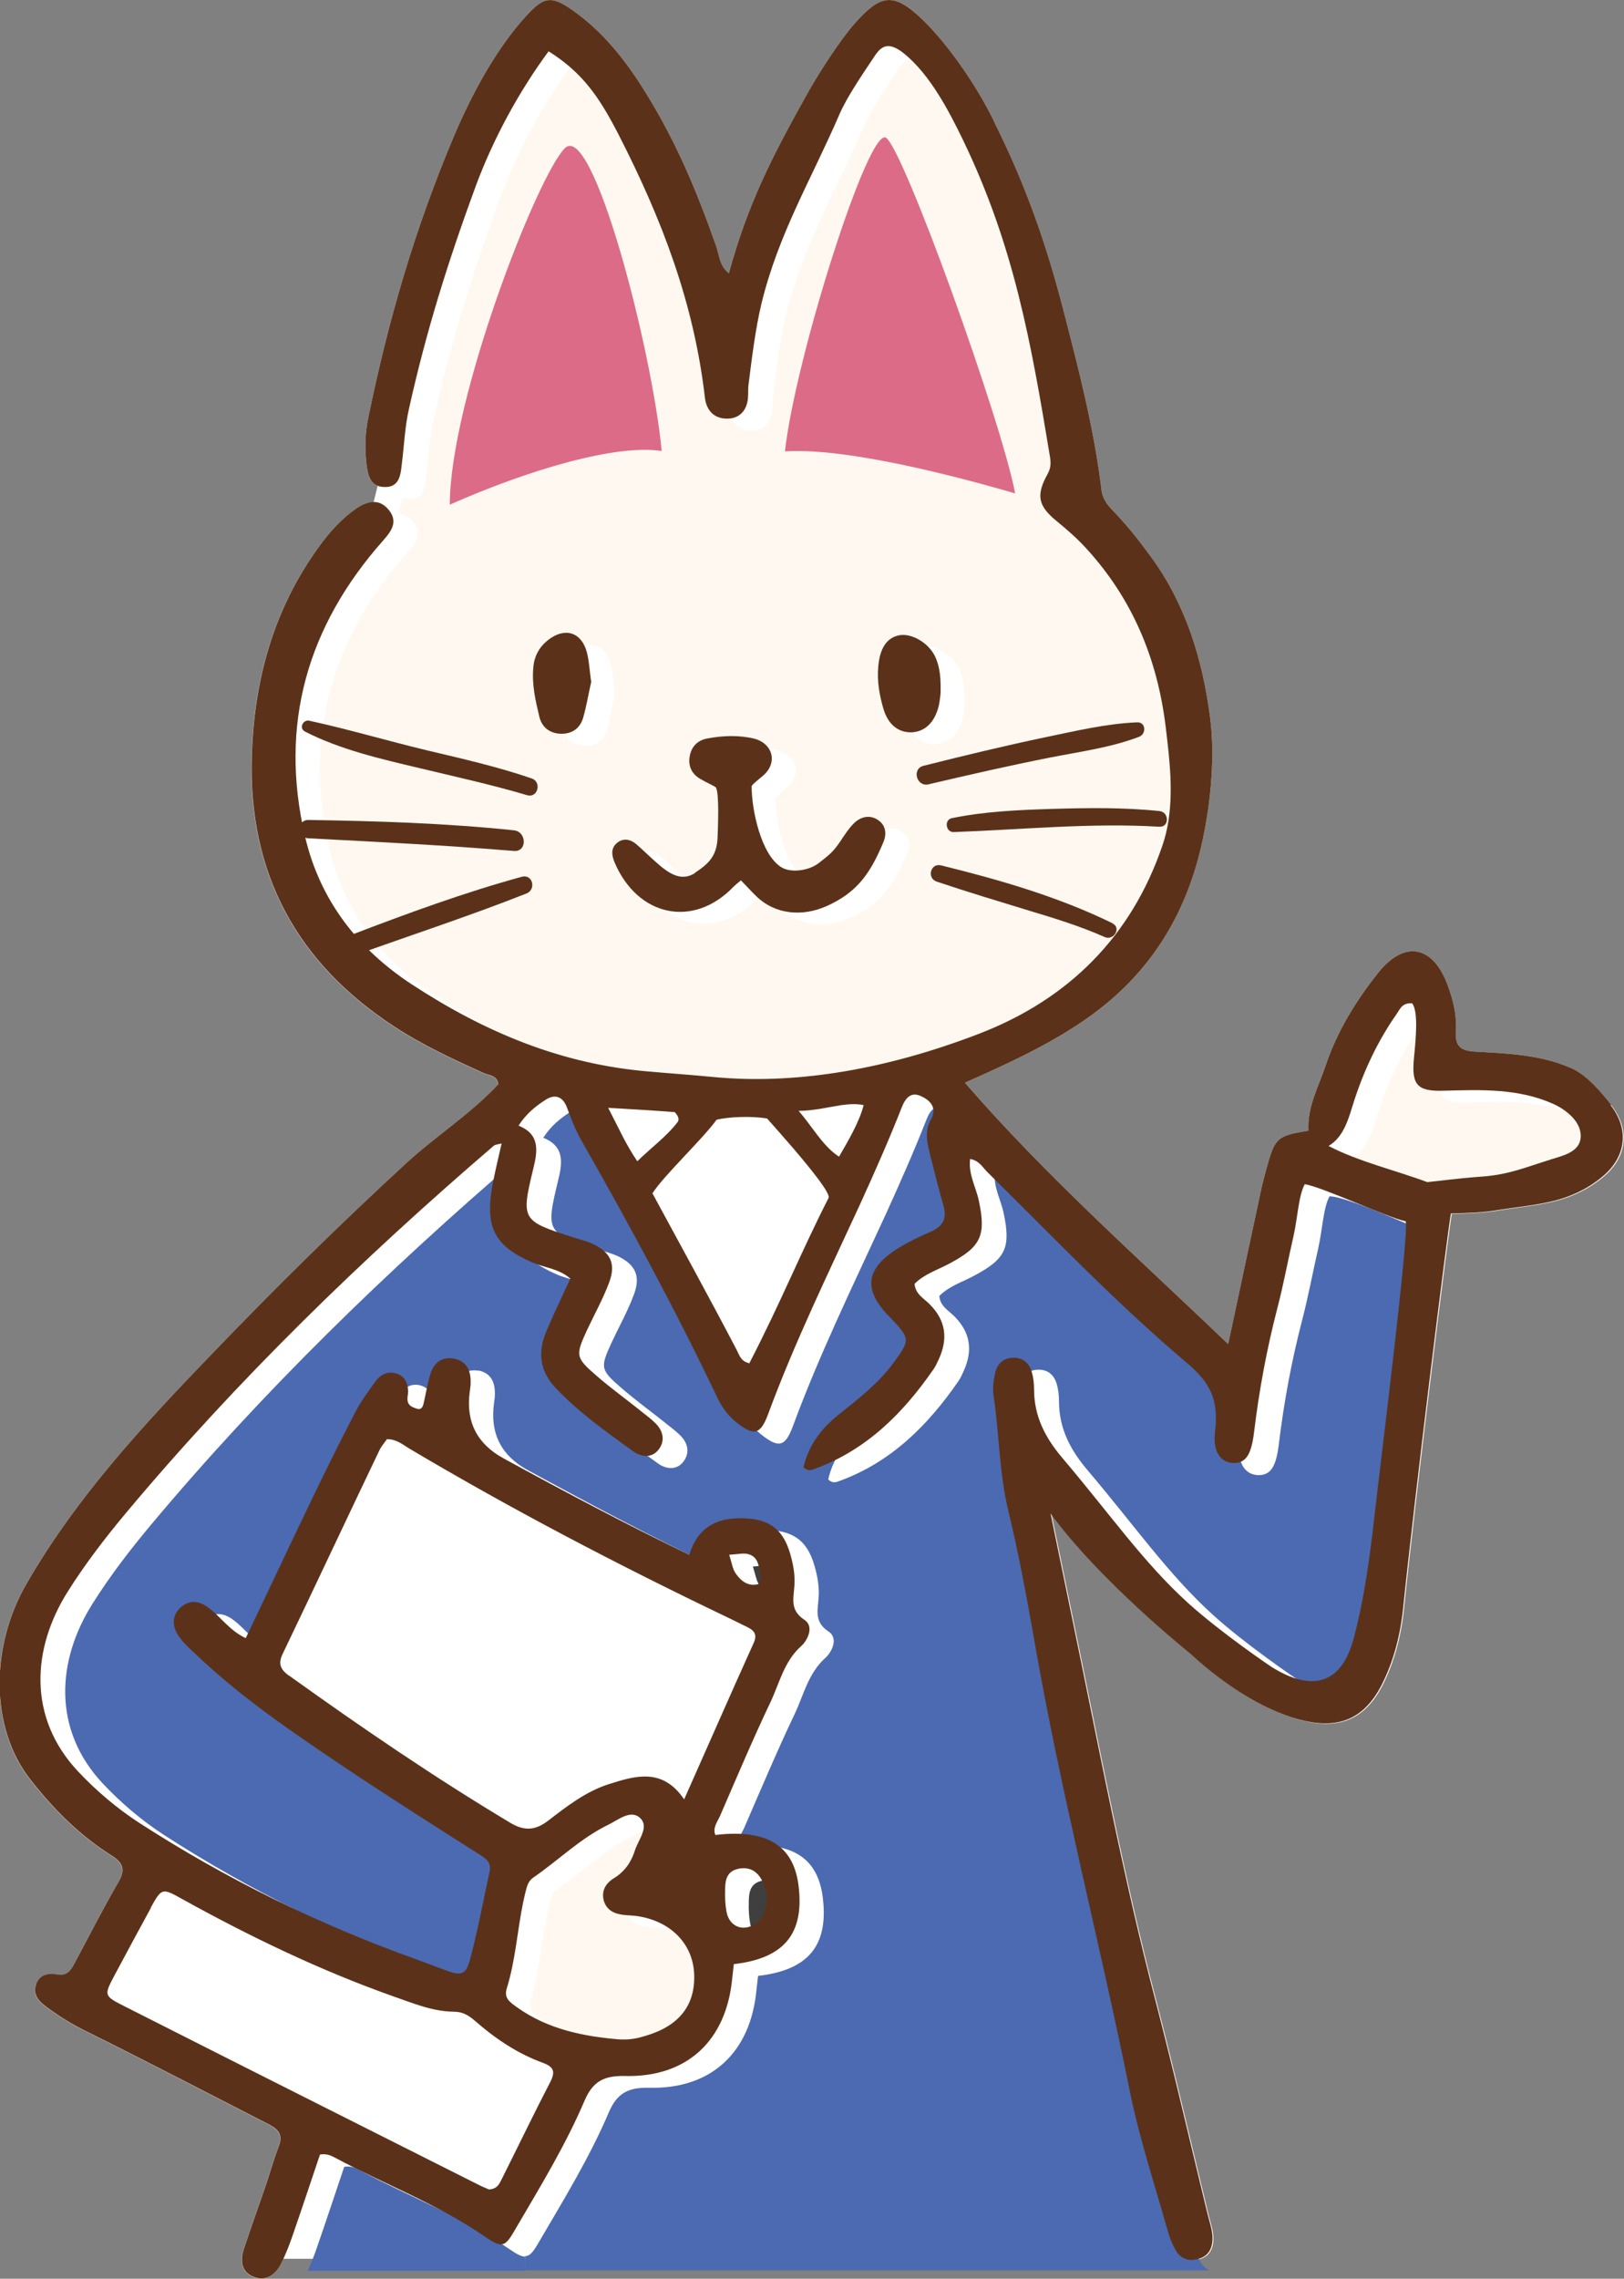 <?xml version="1.0" encoding="UTF-8"?>
<svg id="_レイヤー_2" data-name="レイヤー 2" xmlns="http://www.w3.org/2000/svg" viewBox="0 0 91.2 127.92">
  <rect x="0" y="0" width="91.2" height="127.92" fill="#808080" stroke="none"/>
  <defs>
    <style>
      .cls-1 {
        fill: #3f3f3f;
      }

      .cls-2 {
        fill: #dc6b88;
      }

      .cls-3 {
        fill: #4b6ab1;
      }

      .cls-4 {
        fill: #fff8f1;
      }

      .cls-5 {
        fill: #fff;
      }

      .cls-6 {
        fill: #5b3219;
      }
    </style>
  </defs>
  <g id="text">
    <g>
      <path class="cls-5" d="M88.24,59.96c-1.74-.76-3.56-.82-5.45-.93-.79-.05-1.08-.34-1.03-1.12.06-.9-.15-1.77-.46-2.6-.83-2.26-2.45-2.55-3.93-.67-1.24,1.57-2.29,3.27-2.93,5.19-.4,1.19-1.04,2.32-.96,3.64-1.79.3-1.88.38-2.38,2.21-.12.43-.23.86-.32,1.3-.58,2.69-1.15,5.39-1.81,8.47-5.1-4.89-10.21-9.4-14.78-14.67,2.43-1.08,4.58-2.07,6.56-3.41,3.9-2.62,6.04-6.24,6.88-10.67.09-.44.16-.9.23-1.35.23-1.75.31-3.43.09-5.12-.41-3.15-1.33-6.22-3.24-8.87-.65-.9-1.33-1.77-2.1-2.58-.35-.36-.68-.71-.75-1.26-.42-3.48-1.29-6.81-2.16-10.18-.96-3.71-2.11-6.96-3.81-10.38-.06-.14-.13-.28-.2-.42-1.14-2.25-2.88-4.58-4.22-5.75-1.45-1.28-2.17-.92-3.45.5-.82.92-1.97,2.71-2.58,3.78-2.14,3.81-3.44,6.38-4.51,10.27-.53-.42-.53-1.01-.71-1.52-1.07-3.04-2.22-5.81-3.93-8.57-1.13-1.84-2.43-3.49-4.17-4.7-1.17-.82-1.59-.72-2.54.31-1.72,1.86-3.12,4.49-4.1,6.81-2.2,5.23-3.66,10.24-4.8,15.78-.17.82-.2,1.66-.11,2.49.06.55.15,1.14.64,1.33.04.02.1.01.14.02-.05-.01-.1,0-.14-.02l-.23.92c-.32,0-.64.14-.96.35-.83.57-1.5,1.31-2.09,2.12-2.58,3.53-3.68,7.54-3.8,11.84-.19,6.55,2.54,11.57,7.99,15.13,1.58,1.04,3.29,1.83,5.01,2.61.32.14.79.13.84.64-1.56,1.67-3.5,2.9-5.17,4.43-3.72,3.42-7.31,6.96-10.81,10.6-3.89,4.03-7.69,8.11-10.52,13.02-2.02,3.5-2.06,8.06.22,10.97,1.31,1.68,2.79,3.16,4.59,4.29.65.41.75.81.35,1.49-.86,1.48-1.64,3.02-2.45,4.53-.22.42-.44.75-1,.64-.54-.1-1.04.05-1.19.63-.15.57.24.93.66,1.23.71.53,1.46.98,2.26,1.37,3.43,1.7,6.82,3.47,10.22,5.21.52.27.75.6.52,1.19-.26.68-.46,1.37-.68,2.05-.43,1.26-.88,2.5-1.3,3.77-.05.17-.09.35-.09.5-.02.45.15.83.67,1.03.68.27,1.19-.12,1.5-.7.05-.11.11-.22.16-.33h50.65c-.18-.08-.34-.22-.46-.42.12.2.27.34.46.42.25.12.55.11.86,0t.02,0c.46-.16.67-.53.7-1.01.03-.51-.15-.97-.27-1.46-.97-3.97-1.88-7.96-2.91-11.92-1.87-7.13-3.21-14.38-4.71-21.59-.4-1.94-.8-3.88-1.2-5.83,2.83,3.85,7.71,7.74,7.88,7.89,2.06,1.9,4.45,3.34,6.45,3.76,1.98.42,3.31-.21,4.25-2.01.71-1.4,1.08-2.9,1.23-4.46.64-6.2,2.46-20.86,2.67-22.03,1.04-.02,1.86-.06,2.5-.17.98-.16,1.98-.25,2.95-.46,1.15-.24,2.21-.71,3.12-1.49,1.29-1.11,1.44-2.65.38-3.98-.6-.76-1.39-1.7-2.26-2.09ZM53.08,5.9c-.5-.87-1.07-1.71-1.74-2.39.67.68,1.24,1.52,1.74,2.39ZM49.02,3.34c.24-.36.47-.74.86-.75-.4.01-.63.39-.86.75-.14.21-.3.44-.46.7.17-.25.33-.49.46-.7ZM34.36,6.78c-.27-.49-.54-.94-.82-1.35.28.41.55.85.82,1.35Z"/>
      <path class="cls-1" d="M44.27,106.61c.06.21.1.42.14.6-.09.53-.13,1.04-.56,1.38-.71.57-1.56.28-1.72-.6-.07-.38-.09-.78-.08-1.16,0-.57.05-1.12.78-1.26.69-.13,1.2.24,1.44,1.04Z"/>
      <path class="cls-1" d="M43.9,89.59c-.55.14-.95-.17-1.24-.58-.18-.24-.23-.6-.38-1.07.49-.03.76-.1,1.02-.05.69.14.64.79.77,1.29.03.12-.07.38-.16.41Z"/>
      <path class="cls-5" d="M31.79,116.45c.63.23.75.49.44,1.09-.94,1.81-1.83,3.67-2.75,5.5-.12.24-.24.5-.69.53-.16-.07-.41-.17-.66-.3-6.62-3.33-13.25-6.66-19.86-10.01-1.11-.56-1.1-.6-.51-1.71.68-1.27,1.36-2.54,2.05-3.8.61-1.09.63-1.11,1.75-.48,3.83,2.12,7.77,4.02,11.9,5.48,1.1.38,2.17.84,3.37.85.48,0,.82.2,1.18.51,1.13.99,2.37,1.83,3.79,2.35Z"/>
      <path class="cls-5" d="M24.33,81.98c5.76,3.42,11.7,6.52,17.74,9.42.4.19.8.39,1.19.58s.62.4.4.9c-1.3,2.87-2.56,5.76-3.91,8.79-1.22-1.8-2.76-1.32-4.24-.85-1.28.41-2.35,1.24-3.4,2.05-.7.53-1.3.6-2.1.13-4.28-2.56-8.39-5.37-12.45-8.28-.46-.34-.64-.65-.35-1.24,1.82-3.79,3.6-7.6,5.42-11.4.11-.24.3-.45.43-.64.55,0,.89.31,1.26.53Z"/>
      <path class="cls-3" d="M29.49,127.48h-12.21c.18-.39.34-.8.48-1.2.54-1.56,1.06-3.12,1.57-4.64.4-.07.64.07.89.2,2.77,1.48,5.75,2.6,8.36,4.4.42.29.69.44.91.44v.8Z"/>
      <path class="cls-5" d="M46.19,63.03c.83,0,1.66-.21,2.39-.32.46-.06.87-.09,1.26,0-.25.97-.88,2.02-1.38,2.89-.21-.13-.41-.3-.6-.49-.57-.57-1.05-1.36-1.67-2.08Z"/>
      <path class="cls-5" d="M39.23,63.09c.28.3.24.47.14.59-.6.78-1.5,1.44-2.24,2.17-.64-.94-1.04-1.85-1.63-2.99,1.52.09,2.7.16,3.72.24Z"/>
      <path class="cls-5" d="M45.92,65.17c1.02,1.2,2.07,2.5,1.95,2.75-1.51,2.95-2.69,5.88-4.45,9.28-.48-.11-.56-.46-.71-.75-1.38-2.65-3.31-6.17-4.73-8.79.6-.96,2.86-3.09,3.6-4.13.66-.17,2-.22,2.84-.07.35.39.92,1.04,1.5,1.71Z"/>
      <path class="cls-3" d="M26.89,76.95c-.73-.13-1.16.27-1.35.93-.16.53-.24,1.08-.37,1.62-.04.15-.12.33-.34.27-.15-.05-.32-.1-.43-.21-.22-.23-.09-.52-.09-.79-.02-.49-.22-.87-.71-1s-.88.11-1.15.49c-.38.54-.79,1.08-1.09,1.66-.85,1.63-1.66,3.27-2.45,4.91-1.25,2.59-2.47,5.2-3.72,7.81-.94-.44-1.42-1.23-2.14-1.74-.5-.36-1.03-.42-1.52.02-.49.45-.47,1.01-.16,1.52.26.42.64.76,1.01,1.1,2.54,2.43,5.43,4.38,8.33,6.33,2.49,1.67,5.02,3.27,7.55,4.88.4.25.75.47.62,1.02-.09.41-.17.81-.26,1.22-.25,1.22-.5,2.43-.82,3.64-.24.92-.49.99-1.4.65-.57-.22-1.15-.43-1.72-.64-5.45-1.96-10.61-4.49-15.47-7.63-1.26-.82-2.39-1.78-3.43-2.88-2.86-3.04-2.59-6.93-.58-10.11.97-1.54,2.09-3,3.26-4.4,6.27-7.49,13.26-14.27,20.67-20.63.08-.06.2-.06.43-.12-.2.9-.42,1.75-.56,2.61-.34,2.17.24,3.18,2.26,4.06.7.31,1.52.35,2.16.92-.46,1.01-.95,1.99-1.37,3.01-.46,1.11-.35,2.17.51,3.09,1.3,1.39,2.84,2.47,4.37,3.58.48.35,1.09.42,1.48-.13.36-.52.19-1.07-.27-1.49-.28-.27-.6-.49-.9-.74-.78-.62-1.59-1.21-2.34-1.86-1.19-1.03-1.2-1.14-.56-2.54.42-.9.91-1.77,1.26-2.71.39-1.04.08-1.69-.92-2.16-.35-.16-.73-.25-1.1-.37-2.88-.92-2.94-.97-2.25-3.82.26-1.04.39-1.96-.82-2.45.44-.68.97-1.1,1.52-1.45.47-.31.94-.24,1.19.41.23.62.47,1.25.79,1.82,2.69,4.72,5.28,9.49,7.62,14.4.26.56.59,1.05,1.08,1.45.99.79,1.37.76,1.81-.42,1.49-4.04,3.38-7.91,5.18-11.82.81-1.78,1.6-3.56,2.32-5.39.22-.57.53-.91,1.08-.66.49.22.95.63.57,1.31-.4.69-.19,1.4-.02,2.1.23.92.46,1.83.72,2.73.2.71,0,1.15-.68,1.46-.86.38-1.73.78-2.47,1.37-1.08.89-1.18,1.78-.35,2.89.16.22.36.42.56.62,1.08,1.15,1.08,1.2.14,2.49-.86,1.18-2.02,2.06-3.14,2.96-.97.78-1.65,1.73-1.92,2.91.27.26.48.14.68.07,2.87-1.06,4.92-3.11,6.62-5.57.13-.18.21-.38.31-.59.51-1.13.39-2.14-.51-3.05-.33-.34-.82-.58-.86-1.16.57-.57,1.33-.79,2-1.16,1.74-.93,2.02-1.57,1.61-3.5-.16-.77-.6-1.48-.49-2.35.53.1.71.49.98.75,3.67,3.62,7.24,7.36,11.18,10.69,1.3,1.1,1.82,2.03,1.59,3.9-.14,1.19.4,1.74,1.09,1.73.68-.02.96-.52,1.11-1.77.28-2.31.71-4.64,1.3-6.91.35-1.34.6-2.71.91-4.06.23-1.01.28-2.26.63-2.91.95-.02,4.7,1.74,5.67,2.08.21.64-.17,1.72-.22,3.43-.14,4.66-1.03,8.73-1.27,11.91-.17,2.32-.83,5.84-1.43,8.1-.69,2.54-2.33,2.98-4.58,1.58-.09-.05-2.94-1.99-4.73-3.62-2.48-2.25-4.38-4.99-7.02-8.1-.98-1.15-1.61-2.36-1.61-3.88,0-.33-.04-.68-.13-.98-.14-.46-.45-.77-.96-.79-.59-.02-.97.31-1.09.83-.1.42-.16.9-.09,1.32.32,2.14.31,4.3.82,6.42.57,2.36,1.02,4.77,1.44,7.16,1.48,8.57,3.68,16.98,5.4,25.5.53,2.6,1.37,5.14,2.09,7.69.12.42.27.86.5,1.22.12.2.27.34.46.42H29.49v-.8c.3,0,.49-.29.84-.9,1.37-2.34,2.79-4.66,3.86-7.17.45-1.05,1.06-1.4,2.22-1.38h.03c3.51.09,5.71-1.99,6.04-5.48.03-.27.06-.54.09-.8,2.79-.32,3.93-1.67,3.65-4.27-.24-2.37-1.75-3.33-4.69-2.98-.16-.42.13-.75.27-1.08.93-2.14,1.83-4.28,2.83-6.38.51-1.08.76-2.29,1.74-3.16.29-.26.76-1.06.16-1.46-.81-.54-.61-1.16-.56-1.89.05-.59-.06-1.22-.23-1.8-.42-1.48-1.28-2.02-2.83-2.01-1.44,0-2.41.62-2.84,2.05-3.6-1.73-7.02-3.55-10.43-5.41q-2.24-1.22-1.9-3.74c.02-.16.05-.33.05-.49.02-.68-.2-1.22-.93-1.37Z"/>
      <path class="cls-4" d="M37.3,102.74c.51.49-.12,1.22-.31,1.82-.2.64-.58,1.19-1.18,1.55-.47.29-.71.72-.56,1.27.16.55.63.74,1.15.79.28.03.56.03.83.08,1.81.31,3,1.55,3.09,3.19.09,1.76-.81,2.94-2.68,3.5-.4.13-.81.22-1.23.22-.08,0-.16,0-.24,0-2.07-.17-4.06-.57-5.8-1.81-.37-.27-.75-.5-.57-1.06.49-1.58.59-3.23.92-4.84.04-.17.08-.35.12-.53.08-.32.14-.65.45-.86,1.41-.97,2.64-2.2,4.2-2.96.58-.28,1.28-.89,1.81-.37Z"/>
      <path class="cls-4" d="M80.65,56.98c.44.22.21,1.99.11,3.02-.16,1.55.15,1.94,1.68,1.89,2.14-.06,4.19-.13,6.14.74.68.31,1.65,1.01,1.53,1.95-.1.76-1,.96-1.68,1.17-1.49.46-2.32.84-3.87.96-1.41.1-2.41.25-3.07.31-1.7-.64-3.65-1.1-5.54-2.03.89-.52,1.15-1.64,1.43-2.52.57-1.75,1.34-3.39,2.4-4.9.18-.25.28-.62.86-.59Z"/>
      <path class="cls-4" d="M23.01,28.01c.81,0,.86-.72.93-1.33.13-1.04.17-2.1.41-3.12.98-4.39,2.2-8.26,3.75-12.48.97-2.61,2.42-5.29,4.08-7.53,1.88,1.19,2.81,2.5,3.93,4.68,2.43,4.75,4.23,9.43,4.85,14.79.09.71.53,1.14,1.2,1.15.69.02,1.13-.4,1.21-1.11.03-.27,0-.56.04-.83.18-1.43.38-3.09.72-4.51.96-3.94,2.78-6.93,4.39-10.65.39-.91,1.29-2.24,1.84-3.06.38-.58.74-1.19,1.81-.31,1.43,1.18,2.46,3.14,3.27,4.81,2.87,5.94,3.83,11.36,4.9,17.84.05.35.04.6-.14.93-.67,1.21-.53,1.8.53,2.66.56.46,1.1.93,1.59,1.46,2.65,2.87,4.06,6.27,4.52,10.14.22,1.82.43,3.66.11,5.43-.07.39-.17.78-.3,1.16-1.74,5.12-5.29,8.65-10.32,10.58-2.58.99-5.27,1.76-8.01,2.18-2.28.35-4.59.46-6.89.24-1.21-.12-2.43-.2-3.64-.31-4.91-.41-9.2-2.21-13.31-4.9-3.03-1.99-5.15-4.73-5.98-8.29-1.47-6.29.13-11.81,4.38-16.61.49-.55.86-1.08.31-1.74-.26-.31-.54-.43-.83-.43l.23-.92c.13.05.27.07.43.07ZM54.16,39.61c.02-.82-.02-1.48-.31-2.09-.36-.76-1.3-1.31-2-1.19-.7.13-1.1.71-1.19,1.77-.07.79.06,1.55.27,2.29.26.95.85,1.41,1.61,1.39.75-.03,1.3-.55,1.53-1.49.06-.27.08-.55.1-.68ZM50.96,47.91c.18-.44.12-.92-.29-1.2-.46-.33-.97-.22-1.37.16-.31.31-.55.69-.79,1.05-.41.6-.61.73-1.19,1.19-.53.42-1.58.59-2.14.21-1.1-.73-1.63-3.17-1.63-4.53.09-.17.66-.57.81-.75.65-.75.27-1.68-.68-1.92-.86-.2-1.76-.17-2.64,0-.53.1-.88.46-.97,1.01-.09.54.12.97.57,1.24.42.25.72.36.9.49.21.34.11,2.34.1,2.76-.03,1.1-.51,1.53-1.28,2.04-.82.55-1.57-.04-2.21-.61-.38-.33-.72-.68-1.11-1.01-.32-.27-.72-.35-1.07-.06-.34.28-.31.66-.15,1.06,1.29,3.08,4.45,3.76,6.71,1.38.08-.08.16-.14.4-.34.33.34.59.63.86.89,1.1,1.06,2.61,1.14,3.92.57,1.79-.79,2.51-1.91,3.23-3.63ZM34.53,38.95c-.09-.6-.11-1.16-.25-1.69-.31-1.11-1.23-1.39-2.16-.67-.5.39-.79.91-.84,1.55-.09.95.12,1.86.34,2.77.14.58.57.93,1.2.95s1.08-.29,1.26-.87c.2-.68.31-1.39.46-2.04Z"/>
      <path class="cls-2" d="M25.26,28.34c0-5.86,4.9-18.45,6.46-20.02,1.56-1.56,4.89,11.23,5.44,17-2.51-.4-7.41,1.02-11.9,3.01Z"/>
      <path class="cls-2" d="M44.08,25.34c2.93-.2,8.24.99,12.93,2.36-.78-4.1-6.28-19.38-7.26-19.97s-5.08,12.33-5.67,17.61Z"/>
      <path class="cls-6" d="M17.11,41.06c2.01,1.03,4.3,1.55,6.49,2.07,2,.48,4.02.92,6,1.51.6.18.84-.74.26-.94-1.92-.66-3.91-1.11-5.89-1.58-2.21-.53-4.39-1.18-6.6-1.66-.35-.08-.6.42-.25.6h0Z"/>
      <path class="cls-6" d="M52.14,44.03c2.26-.53,4.53-1.05,6.81-1.5,1.67-.33,3.43-.56,5.02-1.17.41-.15.39-.83-.11-.81-1.73.07-3.48.49-5.17.84-2.29.48-4.56,1.03-6.83,1.6-.67.17-.39,1.2.29,1.04h0Z"/>
      <path class="cls-6" d="M17.32,47.06c3.85.2,7.7.39,11.54.71.75.06.73-1.08,0-1.16-3.83-.4-7.69-.52-11.54-.58-.67,0-.66,1,0,1.03h0Z"/>
      <path class="cls-6" d="M20.03,53.59c3.18-1.14,6.39-2.19,9.53-3.43.57-.22.36-1.11-.26-.94-3.25.89-6.43,2.06-9.57,3.26-.68.26-.39,1.35.3,1.1h0Z"/>
      <path class="cls-6" d="M65.11,45.53c-2.01-.21-4.04-.18-6.06-.12-1.87.06-3.76.14-5.6.52-.44.09-.34.8.11.78,3.84-.14,7.71-.53,11.55-.3.57.03.55-.83,0-.88h0Z"/>
      <path class="cls-6" d="M62.48,51.83c-3.05-1.49-6.34-2.44-9.63-3.25-.59-.15-.82.71-.25.91,1.72.58,3.46,1.1,5.19,1.63,1.43.43,2.87.87,4.24,1.48.51.23.96-.51.45-.76h0Z"/>
      <g>
        <path class="cls-6" d="M90.5,62.05c-.6-.76-1.39-1.7-2.26-2.09-1.74-.76-3.56-.82-5.45-.93-.79-.05-1.08-.34-1.03-1.12.06-.9-.15-1.77-.46-2.6-.83-2.26-2.45-2.55-3.93-.67-1.24,1.57-2.29,3.27-2.93,5.19-.4,1.19-1.04,2.32-.96,3.64-1.79.3-1.88.38-2.38,2.21-.12.43-.23.86-.32,1.3-.58,2.69-1.15,5.39-1.81,8.47-5.1-4.89-10.21-9.4-14.78-14.67,2.43-1.08,4.58-2.07,6.56-3.41,3.9-2.62,6.04-6.24,6.88-10.67.09-.44.16-.9.23-1.35.23-1.75.31-3.43.09-5.12-.41-3.15-1.33-6.22-3.24-8.87-.65-.9-1.33-1.77-2.1-2.58-.35-.36-.68-.71-.75-1.26-.42-3.48-1.29-6.81-2.16-10.18-.96-3.71-2.11-6.96-3.81-10.38-.06-.14-.13-.28-.2-.42-1.14-2.25-2.88-4.58-4.22-5.75-1.45-1.28-2.17-.92-3.45.5-.82.92-1.97,2.71-2.58,3.78-2.14,3.81-3.44,6.38-4.51,10.27-.53-.42-.53-1.01-.71-1.52-1.07-3.04-2.22-5.81-3.93-8.57-1.13-1.84-2.43-3.49-4.17-4.7-1.17-.82-1.59-.72-2.54.31-1.72,1.86-3.12,4.49-4.1,6.81-2.2,5.23-3.66,10.24-4.8,15.78-.17.82-.2,1.66-.11,2.49.06.55.15,1.14.64,1.33.13.05.27.07.43.07.81,0,.86-.72.93-1.33.13-1.04.17-2.1.41-3.12.98-4.39,2.2-8.26,3.75-12.48.97-2.61,2.42-5.29,4.08-7.53,1.88,1.19,2.81,2.5,3.93,4.68,2.43,4.75,4.23,9.43,4.85,14.79.09.71.53,1.14,1.2,1.15.69.02,1.13-.4,1.21-1.11.03-.27,0-.56.04-.83.18-1.43.38-3.09.72-4.51.96-3.94,2.78-6.93,4.39-10.65.39-.91,1.29-2.24,1.84-3.06.38-.58.74-1.19,1.81-.31,1.43,1.18,2.46,3.14,3.27,4.81,2.87,5.94,3.83,11.36,4.9,17.84.05.35.04.6-.14.93-.67,1.21-.53,1.8.53,2.66.56.46,1.1.93,1.59,1.46,2.65,2.87,4.06,6.27,4.52,10.14.22,1.82.43,3.66.11,5.43-.07.39-.17.78-.3,1.16-1.74,5.12-5.29,8.65-10.32,10.58-2.58.99-5.27,1.76-8.01,2.18-2.28.35-4.59.46-6.89.24-1.21-.12-2.43-.2-3.64-.31-4.91-.41-9.2-2.21-13.31-4.9-3.03-1.99-5.15-4.73-5.98-8.29-1.47-6.29.13-11.81,4.38-16.61.49-.55.86-1.08.31-1.74-.26-.31-.54-.43-.83-.43-.32,0-.64.14-.96.35-.83.57-1.5,1.31-2.09,2.12-2.58,3.53-3.68,7.54-3.8,11.84-.19,6.55,2.54,11.57,7.99,15.13,1.58,1.04,3.29,1.83,5.01,2.61.32.14.79.13.84.64-1.56,1.67-3.5,2.9-5.17,4.43-3.72,3.42-7.31,6.96-10.81,10.6-3.89,4.03-7.69,8.11-10.52,13.02-2.02,3.5-2.06,8.06.22,10.97,1.31,1.68,2.79,3.16,4.59,4.29.65.41.75.81.35,1.49-.86,1.48-1.64,3.02-2.45,4.53-.22.42-.44.75-1,.64-.54-.1-1.04.05-1.19.63-.15.57.24.93.66,1.23.71.53,1.46.98,2.26,1.37,3.43,1.7,6.82,3.47,10.22,5.21.52.27.75.6.52,1.19-.26.68-.46,1.37-.68,2.05-.43,1.26-.88,2.5-1.3,3.77-.05.17-.09.35-.09.5-.02.45.15.83.67,1.03.68.27,1.19-.12,1.5-.7.05-.11.11-.22.16-.33.18-.39.34-.8.48-1.2.54-1.56,1.06-3.12,1.57-4.64.4-.07.64.07.89.2,2.77,1.48,5.75,2.6,8.36,4.4.42.29.69.44.91.44.3,0,.49-.29.84-.9,1.37-2.34,2.79-4.66,3.86-7.17.45-1.05,1.06-1.4,2.22-1.38h.03c3.51.09,5.71-1.99,6.04-5.48.03-.27.06-.54.09-.8,2.79-.32,3.93-1.67,3.65-4.27-.24-2.37-1.75-3.33-4.69-2.98-.16-.42.13-.75.27-1.08.93-2.14,1.83-4.28,2.83-6.38.51-1.08.76-2.29,1.74-3.16.29-.26.76-1.06.16-1.46-.81-.54-.61-1.16-.56-1.89.05-.59-.06-1.22-.23-1.8-.42-1.48-1.28-2.02-2.83-2.01-1.44,0-2.41.62-2.84,2.05-3.6-1.73-7.02-3.55-10.43-5.41q-2.24-1.22-1.9-3.74c.02-.16.05-.33.05-.49.02-.68-.2-1.22-.93-1.37-.73-.13-1.16.27-1.35.93-.16.53-.24,1.08-.37,1.62-.04.15-.12.33-.34.27-.15-.05-.32-.1-.43-.21-.22-.23-.09-.52-.09-.79-.02-.49-.22-.87-.71-1-.49-.13-.88.11-1.15.49-.38.54-.79,1.08-1.09,1.66-.85,1.63-1.66,3.27-2.45,4.91-1.25,2.59-2.47,5.2-3.72,7.81-.94-.44-1.42-1.23-2.14-1.74-.5-.36-1.03-.42-1.52.02-.49.45-.47,1.01-.16,1.52.26.42.64.76,1.01,1.1,2.54,2.43,5.43,4.38,8.33,6.33,2.49,1.67,5.02,3.27,7.55,4.88.4.25.75.47.62,1.02-.09.41-.17.81-.26,1.22-.25,1.22-.5,2.43-.82,3.64-.24.92-.49.99-1.4.65-.57-.22-1.15-.43-1.72-.64-5.45-1.96-10.61-4.49-15.47-7.63-1.26-.82-2.39-1.78-3.43-2.88-2.86-3.04-2.59-6.93-.58-10.11.97-1.54,2.09-3,3.26-4.4,6.27-7.49,13.26-14.27,20.67-20.63.08-.06.2-.06.43-.12-.2.9-.42,1.75-.56,2.61-.34,2.17.24,3.18,2.26,4.06.7.31,1.52.35,2.16.92-.46,1-.95,1.99-1.37,3.01-.46,1.11-.35,2.17.51,3.09,1.3,1.39,2.84,2.47,4.37,3.58.48.35,1.09.42,1.48-.13.36-.52.19-1.07-.27-1.49-.28-.27-.6-.49-.9-.74-.78-.62-1.59-1.21-2.34-1.86-1.19-1.03-1.2-1.14-.56-2.54.42-.9.91-1.77,1.26-2.71.39-1.04.08-1.69-.92-2.16-.35-.16-.73-.25-1.1-.37-2.88-.92-2.94-.97-2.25-3.82.26-1.04.39-1.96-.82-2.45.44-.68.97-1.1,1.52-1.45.47-.31.94-.24,1.19.41.23.62.47,1.25.79,1.82,2.69,4.72,5.28,9.49,7.62,14.4.26.56.59,1.05,1.08,1.45.99.79,1.37.76,1.81-.42,1.49-4.04,3.38-7.91,5.18-11.82.81-1.78,1.6-3.56,2.32-5.39.22-.57.53-.91,1.08-.66.49.22.95.63.57,1.31-.4.69-.19,1.4-.02,2.1.23.92.46,1.83.72,2.73.2.71,0,1.15-.68,1.46-.86.38-1.73.78-2.47,1.37-1.08.89-1.18,1.78-.35,2.89.16.22.36.42.56.62,1.08,1.15,1.08,1.2.14,2.49-.86,1.18-2.02,2.06-3.14,2.96-.97.78-1.65,1.73-1.92,2.91.27.26.48.14.68.07,2.87-1.06,4.92-3.11,6.62-5.57.13-.18.21-.38.31-.59.51-1.13.39-2.14-.51-3.05-.33-.34-.82-.58-.86-1.16.57-.57,1.33-.79,2-1.16,1.74-.93,2.02-1.57,1.61-3.5-.16-.77-.6-1.48-.49-2.35.53.1.71.49.98.75,3.67,3.62,7.24,7.36,11.18,10.69,1.3,1.1,1.82,2.03,1.59,3.9-.14,1.19.4,1.74,1.09,1.73.68-.02.96-.52,1.11-1.77.28-2.31.71-4.64,1.3-6.91.35-1.34.6-2.71.91-4.06.23-1.01.28-2.26.63-2.91.92.12,4.67,1.88,5.67,2.08.21.64-1.44,13.75-1.75,16.52-.26,2.31-.57,4.66-1.18,6.93-.69,2.54-2.33,2.98-4.58,1.58-.09-.05-2.94-1.99-4.73-3.62-2.48-2.25-4.38-4.99-7.02-8.1-.98-1.15-1.61-2.36-1.61-3.88,0-.33-.04-.68-.13-.98-.14-.46-.45-.77-.96-.79-.59-.02-.97.31-1.09.83-.1.42-.16.9-.09,1.32.32,2.14.31,4.3.82,6.42.57,2.36,1.02,4.77,1.44,7.16,1.48,8.57,3.68,16.98,5.4,25.5.53,2.6,1.37,5.14,2.09,7.69.12.42.27.86.5,1.22.12.2.27.34.46.42.25.12.55.11.86,0t.02,0c.46-.16.67-.53.7-1.01.03-.51-.15-.97-.27-1.46-.97-3.97-1.88-7.96-2.91-11.92-1.87-7.13-3.21-14.38-4.71-21.59-.4-1.94-.8-3.88-1.2-5.83,2.83,3.85,7.71,7.74,7.88,7.89,2.06,1.9,4.45,3.34,6.45,3.76,1.98.42,3.31-.21,4.25-2.01.71-1.4,1.08-2.9,1.23-4.46.64-6.2,2.46-20.86,2.67-22.03,1.04-.02,1.86-.06,2.5-.17.98-.16,1.98-.25,2.95-.46,1.15-.24,2.21-.71,3.12-1.49,1.29-1.11,1.44-2.65.38-3.98ZM41.5,104.9c.69-.13,1.2.24,1.44,1.04.06.21.1.42.14.6-.09.53-.13,1.04-.56,1.38-.71.57-1.56.28-1.72-.6-.07-.38-.09-.78-.08-1.16,0-.57.05-1.12.78-1.26ZM41.96,87.23c.69.14.64.79.77,1.29.03.12-.07.38-.16.41-.55.14-.95-.17-1.24-.58-.18-.24-.23-.6-.38-1.07.49-.03.76-.1,1.02-.05ZM16.23,94.07c-.46-.34-.64-.65-.35-1.24,1.82-3.79,3.6-7.6,5.42-11.4.11-.24.3-.45.43-.64.55,0,.89.31,1.26.53,5.76,3.42,11.7,6.52,17.75,9.42.4.19.8.39,1.19.58s.62.4.4.9c-1.3,2.87-2.56,5.76-3.91,8.79-1.22-1.8-2.76-1.32-4.24-.85-1.28.41-2.35,1.24-3.4,2.05-.7.53-1.3.6-2.1.13-4.28-2.56-8.39-5.37-12.45-8.28ZM29.5,106.26c.08-.32.14-.65.45-.86,1.41-.97,2.64-2.2,4.2-2.96.58-.28,1.28-.89,1.81-.37.51.49-.12,1.22-.31,1.82-.2.64-.58,1.19-1.18,1.55-.47.29-.71.72-.56,1.27.17.55.63.74,1.15.79.28.03.56.03.83.08,1.81.31,3,1.55,3.09,3.19.09,1.76-.81,2.94-2.68,3.5-.4.13-.81.22-1.23.22-.08,0-.16,0-.24,0-2.07-.17-4.06-.57-5.8-1.81-.37-.27-.75-.5-.57-1.06.49-1.58.59-3.23.92-4.84.04-.17.08-.35.12-.53ZM8.47,107.08c.61-1.09.63-1.11,1.75-.48,3.83,2.12,7.77,4.02,11.9,5.48,1.1.38,2.17.84,3.37.85.48,0,.82.2,1.18.51,1.13.99,2.37,1.83,3.79,2.35.63.23.75.49.44,1.09-.94,1.81-1.83,3.67-2.75,5.5-.12.24-.24.5-.69.53-.16-.07-.41-.17-.66-.3-6.62-3.33-13.25-6.66-19.86-10.01-1.11-.56-1.1-.6-.51-1.71.68-1.27,1.36-2.54,2.05-3.8ZM34.17,62.19c1.52.09,2.7.16,3.72.24.28.3.24.47.14.59-.6.78-1.5,1.44-2.24,2.17-.64-.94-1.04-1.85-1.63-2.99ZM42.08,76.53c-.48-.11-.56-.46-.71-.75-1.38-2.65-3.31-6.17-4.73-8.79.6-.96,2.86-3.09,3.6-4.13.66-.17,2-.22,2.84-.07.35.39.92,1.04,1.5,1.71,1.02,1.2,2.07,2.5,1.95,2.75-1.51,2.95-2.69,5.88-4.45,9.28ZM47.12,64.93c-.21-.13-.41-.3-.6-.49-.57-.57-1.05-1.36-1.67-2.08.83,0,1.66-.21,2.39-.32.46-.06.87-.09,1.26,0-.25.97-.88,2.02-1.38,2.89ZM87.09,65.09c-1.49.46-2.32.84-3.87.96-1.41.1-2.41.25-3.07.31-1.7-.64-3.89-1.16-5.54-2.03.89-.52,1.15-1.64,1.43-2.52.57-1.75,1.34-3.39,2.4-4.9.18-.25.28-.62.86-.59.36.46.21,1.99.11,3.02-.16,1.55.15,1.94,1.68,1.89,2.14-.06,4.19-.13,6.14.74.68.31,1.65,1.01,1.53,1.95-.1.76-1,.96-1.68,1.17Z"/>
        <path class="cls-6" d="M51.19,41.11c.75-.03,1.3-.55,1.53-1.49.06-.27.08-.55.1-.68.02-.82-.02-1.48-.31-2.09-.36-.76-1.3-1.31-2-1.19-.7.13-1.1.71-1.19,1.77-.07.79.06,1.55.27,2.29.26.95.85,1.41,1.61,1.39Z"/>
        <path class="cls-6" d="M39.04,49c-.82.55-1.57-.04-2.21-.61-.38-.33-.72-.68-1.11-1.01-.32-.27-.72-.35-1.07-.06-.34.28-.31.66-.15,1.06,1.29,3.08,4.45,3.76,6.71,1.38.08-.08.16-.14.4-.34.33.34.59.63.86.89,1.1,1.06,2.61,1.14,3.92.57,1.79-.79,2.51-1.91,3.23-3.63.18-.44.12-.92-.29-1.2-.46-.33-.97-.22-1.37.16-.31.31-.55.69-.79,1.05-.41.6-.61.73-1.19,1.19-.53.42-1.58.59-2.14.21-1.1-.73-1.63-3.17-1.63-4.53.09-.17.66-.57.81-.75.65-.75.27-1.68-.68-1.92-.86-.2-1.76-.17-2.64,0-.53.1-.88.46-.97,1.01-.09.54.12.97.57,1.24.42.25.72.36.9.49.21.34.11,2.34.1,2.76-.03,1.1-.51,1.53-1.28,2.04Z"/>
        <path class="cls-6" d="M31.48,41.19c.63.02,1.08-.29,1.26-.87.2-.68.31-1.39.46-2.04-.09-.6-.11-1.16-.25-1.69-.31-1.11-1.23-1.39-2.16-.67-.5.39-.79.91-.84,1.55-.09.95.12,1.86.34,2.77.14.58.57.93,1.2.95Z"/>
      </g>
    </g>
  </g>
</svg>